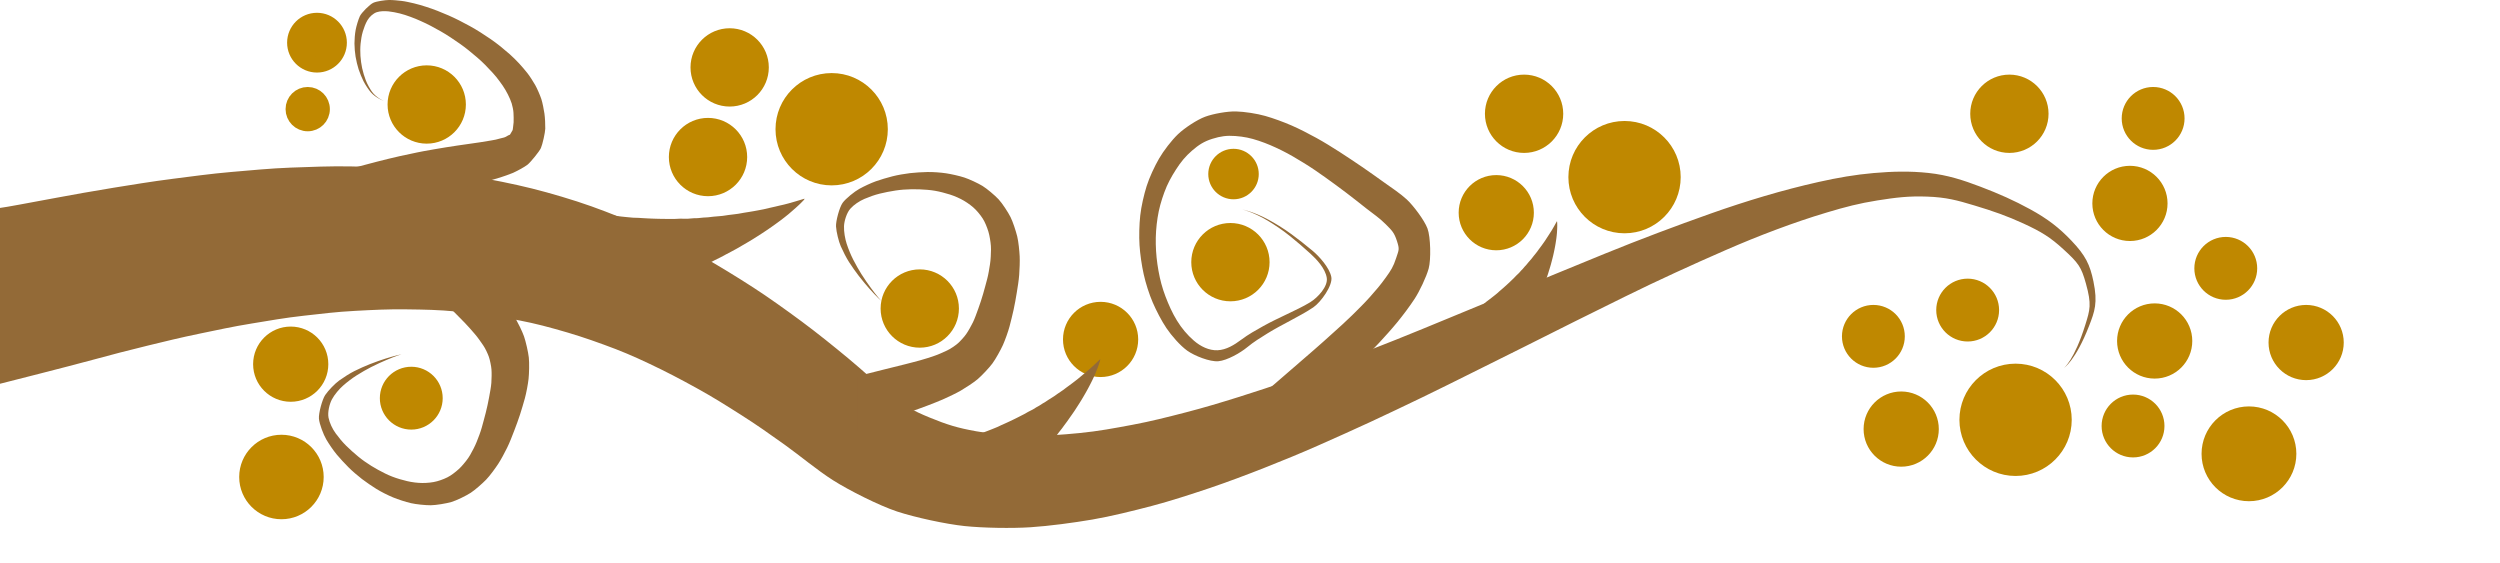 <?xml version="1.0" encoding="UTF-8" standalone="no"?>
<svg
   xmlns:dc="http://purl.org/dc/elements/1.1/"
   xmlns:cc="http://creativecommons.org/ns#"
   xmlns:rdf="http://www.w3.org/1999/02/22-rdf-syntax-ns#"
   xmlns:svg="http://www.w3.org/2000/svg"
   xmlns="http://www.w3.org/2000/svg"
   xmlns:sodipodi="http://sodipodi.sourceforge.net/DTD/sodipodi-0.dtd"
   xmlns:inkscape="http://www.inkscape.org/namespaces/inkscape"
   width="213.985mm"
   height="48.198mm"
   id="svg11294"
   version="1.1"
   inkscape:version="0.91 r13725"
   sodipodi:docname="branch.svg">
  <defs
     id="defs11339">
    <linearGradient
       id="linearGradient14806">
      <stop
         id="stop14814"
         offset="0"
         style="stop-color:#5e3107;stop-opacity:1;" />
    </linearGradient>
    <linearGradient
       id="linearGradient14816">
      <stop
         style="stop-color:#5e3107;stop-opacity:1;"
         offset="0"
         id="stop14808" />
    </linearGradient>
  </defs>
  <sodipodi:namedview
     pagecolor="#ffffff"
     bordercolor="#666666"
     borderopacity="1"
     objecttolerance="10"
     gridtolerance="10"
     guidetolerance="10"
     inkscape:pageopacity="0"
     inkscape:pageshadow="2"
     inkscape:window-width="1366"
     inkscape:window-height="721"
     id="namedview11337"
     showgrid="false"
     fit-margin-top="0"
     fit-margin-left="0"
     fit-margin-bottom="0"
     fit-margin-right="0"
     units="mm"
     inkscape:zoom="0.82004778"
     inkscape:cx="318.11976"
     inkscape:cy="136.94883"
     inkscape:window-x="-4"
     inkscape:window-y="579"
     inkscape:window-maximized="1"
     inkscape:current-layer="svg11294" />
  <g
     id="g11296"
     style="fill:#bf8800;stroke:#bf8800;stroke-width:5;stroke-opacity:1;fill-opacity:1"
     transform="translate(-65.232,-23.109)">
    <circle
       id="svg_1"
       cy="122.92"
       cx="362.78"
       r="10.166"
       style="stroke:#bf8800;stroke-opacity:1;fill:#bf8800;fill-opacity:1" />
    <circle
       id="svg_3"
       cy="56.915"
       cx="203.28"
       r="10.166"
       style="stroke:#bf8800;stroke-opacity:1;fill:#bf8800;fill-opacity:1" />
    <circle
       id="svg_4"
       cy="80.415"
       cx="590.78"
       r="15.666"
       style="stroke:#bf8800;stroke-opacity:1;fill:#bf8800;fill-opacity:1" />
    <circle
       id="svg_13"
       cy="133.42"
       cx="762.28"
       r="9.665"
       style="stroke:#bf8800;stroke-opacity:1;fill:#bf8800;fill-opacity:1" />
    <circle
       id="svg_6"
       cy="123.42"
       cx="701.78"
       r="7.666"
       style="stroke:#bf8800;stroke-opacity:1;fill:#bf8800;fill-opacity:1" />
    <circle
       id="svg_16"
       cy="132.92"
       cx="421.28"
       r="9.665"
       style="stroke:#bf8800;stroke-opacity:1;fill:#bf8800;fill-opacity:1" />
    <circle
       id="svg_5"
       cy="107.92"
       cx="463.28"
       r="10.166"
       style="stroke:#bf8800;stroke-opacity:1;fill:#bf8800;fill-opacity:1" />
    <circle
       id="svg_27"
       cy="36.915"
       cx="167.78"
       r="7.166"
       style="stroke:#bf8800;stroke-opacity:1;fill:#bf8800;fill-opacity:1" />
  </g>
  <g
     id="layer1"
     style="fill:#936a37;fill-opacity:1;fill-rule:evenodd;stroke:#5e3107"
     transform="translate(-65.232,-23.109)">
    <path
       id="path3361"
       d="m 65.232,90.375 c 2.199,-0.272 8.66,-1.517 18.184,-3.277 5.052,-0.933 11.773,-2.166 18.656,-3.273 5.468,-0.88 12.328,-2.016 18.866,-2.847 5.661,-0.72 12.681,-1.686 19.087,-2.232 5.779,-0.493 12.963,-1.192 19.3,-1.417 5.855,-0.208 13.189,-0.524 19.471,-0.385 5.898,0.13 13.34,0.326 19.561,0.87 5.908,0.517 13.574,1.277 19.704,2.318 5.872,0.997 13.287,2.464 19.299,3.967 5.798,1.449 13.384,3.68 19.204,5.763 5.644,2.021 12.577,4.787 18.206,7.314 5.484,2.462 12.327,5.892 17.691,8.927 5.246,2.967 11.265,6.649 16.431,9.995 5.07,3.283 10.801,7.394 15.744,11.052 4.865,3.6 10.24,7.931 14.97,11.853 4.668,3.87 8.954,7.915 13.746,11.745 4.742,3.789 6.959,5.111 12.613,7.435 5.607,2.304 9.046,3.373 15.052,4.439 5.969,1.06 10.2,1.449 16.292,1.487 6.067,0.038 11.086,-0.314 17.143,-0.905 6.045,-0.59 11.211,-1.559 17.188,-2.681 5.977,-1.122 11.309,-2.484 17.193,-4.005 5.895,-1.525 11.342,-3.161 17.135,-4.98 5.817,-1.827 11.319,-3.631 17.025,-5.696 5.742,-2.077 11.365,-4.107 17.028,-6.271 5.711,-2.182 11.309,-4.379 16.936,-6.616 5.688,-2.262 11.254,-4.581 16.847,-6.885 5.668,-2.334 11.289,-4.643 16.867,-6.962 5.668,-2.357 11.29,-4.696 16.86,-7.012 5.677,-2.361 11.333,-4.662 16.91,-6.935 5.704,-2.324 11.41,-4.559 17.032,-6.682 5.773,-2.18 11.504,-4.276 17.156,-6.277 5.831,-2.064 11.615,-3.949 17.348,-5.645 5.947,-1.76 11.782,-3.28 17.595,-4.586 6.071,-1.365 11.861,-2.365 17.77,-2.883 6.226,-0.546 11.855,-0.662 17.724,-0.035 6.255,0.668 11.337,2.362 16.824,4.44 5.944,2.251 11.009,4.513 16.108,7.307 5.661,3.102 9.383,5.988 13.338,10.141 4.58,4.809 6.011,7.751 7.14,13.221 1.431,6.931 0.425,9.654 -1.443,14.459 -4.297,11.054 -8.076,13.513 -8.076,13.513 0,0 3.355,-2.602 6.879,-13.917 1.532,-4.919 2.098,-6.6 0.197,-13.406 -1.5,-5.371 -2.397,-6.606 -7.291,-11.077 -4.226,-3.861 -7.07,-5.631 -12.924,-8.325 -5.272,-2.426 -9.762,-4.001 -15.84,-5.827 -5.611,-1.686 -9.042,-2.644 -15.321,-2.872 -5.891,-0.213 -9.929,0.261 -16.095,1.242 -5.853,0.931 -10.327,2.093 -16.283,3.879 -5.703,1.711 -10.733,3.425 -16.538,5.596 -5.596,2.094 -10.644,4.154 -16.312,6.621 -5.495,2.392 -10.807,4.775 -16.409,7.354 -5.456,2.511 -10.646,4.982 -16.169,7.7 -5.4,2.658 -10.773,5.298 -16.266,8.052 -5.39,2.702 -10.831,5.428 -16.316,8.178 -5.398,2.705 -10.894,5.429 -16.38,8.156 -5.414,2.691 -11.018,5.501 -16.529,8.157 -5.452,2.628 -11.133,5.333 -16.672,7.912 -5.493,2.557 -11.31,5.139 -16.888,7.616 -5.543,2.461 -11.819,5.036 -17.489,7.269 -5.647,2.224 -12.145,4.676 -17.914,6.615 -5.757,1.934 -12.658,4.18 -18.537,5.723 -5.878,1.543 -13.31,3.395 -19.293,4.413 -5.995,1.02 -13.893,2.088 -19.942,2.483 -6.073,0.396 -15.335,0.241 -21.358,-0.388 -6.06,-0.634 -16.045,-2.801 -21.795,-4.696 -5.798,-1.912 -15.633,-6.87 -20.745,-10.121 -5.167,-3.286 -10.682,-7.94 -15.606,-11.463 -4.989,-3.569 -9.02,-6.422 -14.122,-9.66 -5.184,-3.29 -9.208,-5.831 -14.493,-8.738 -5.385,-2.963 -9.617,-5.185 -15.055,-7.764 -5.561,-2.637 -9.273,-4.202 -14.913,-6.258 -5.791,-2.111 -9.892,-3.438 -15.661,-5.042 -5.95,-1.654 -9.664,-2.472 -15.546,-3.494 -6.1,-1.06 -10.337,-1.583 -16.261,-2.147 -6.185,-0.589 -10.324,-0.637 -16.251,-0.718 -6.241,-0.084 -10.716,0.175 -16.605,0.482 -6.274,0.327 -10.874,0.932 -16.695,1.576 -6.302,0.698 -11.033,1.576 -16.757,2.503 -6.348,1.029 -11.217,2.115 -16.806,3.266 -6.46,1.331 -11.47,2.575 -16.853,3.881 -6.789,1.647 -11.95,3.016 -16.905,4.364 -9.65,2.624 -29.118,7.521 -30.98,8.006 l 0.006,-28.5 0.006,-28.5"
       style="fill:#936a37;fill-opacity:1;stroke:none;stroke-width:0.464"
       inkscape:connector-curvature="0"
       sodipodi:nodetypes="cccsscscccccscccccccccccscssscsccssssscccccsssscscccscscscccccscscscccsccccssscsccscccc" />
    <path
       id="path5057"
       d="m 249.1,125.31 c 0.278,-0.186 0.992,-0.489 2.075,-0.892 0.574,-0.214 1.693,-0.492 2.46,-0.765 0.609,-0.217 1.702,-0.487 2.42,-0.741 0.622,-0.22 1.692,-0.488 2.387,-0.736 0.627,-0.224 1.677,-0.493 2.357,-0.739 0.629,-0.227 1.658,-0.498 2.328,-0.745 0.629,-0.232 1.638,-0.505 2.3,-0.754 0.628,-0.236 1.272,-0.476 1.93,-0.722 0.63,-0.235 1.607,-0.526 2.259,-0.774 0.628,-0.239 1.585,-0.534 2.231,-0.785 0.626,-0.244 1.563,-0.542 2.202,-0.797 0.623,-0.248 1.54,-0.55 2.173,-0.808 0.62,-0.253 1.516,-0.558 2.144,-0.82 0.616,-0.257 1.493,-0.566 2.115,-0.832 0.613,-0.261 1.469,-0.574 2.086,-0.844 0.609,-0.266 1.554,-0.607 2.163,-0.882 0.602,-0.272 1.208,-0.546 1.816,-0.82 0.603,-0.272 1.593,-0.641 2.19,-0.924 0.594,-0.281 1.544,-0.631 2.13,-0.921 0.584,-0.289 1.169,-0.578 1.755,-0.867 0.585,-0.289 1.465,-0.645 2.039,-0.942 0.575,-0.296 1.15,-0.593 1.724,-0.888 0.575,-0.296 1.386,-0.659 1.949,-0.962 0.565,-0.304 1.129,-0.607 1.692,-0.909 0.566,-0.304 1.308,-0.672 1.859,-0.98 0.555,-0.311 1.264,-0.664 1.803,-0.979 0.545,-0.318 1.087,-0.634 1.625,-0.948 0.546,-0.318 1.188,-0.677 1.714,-0.996 0.535,-0.324 1.146,-0.671 1.66,-0.995 0.524,-0.331 1.043,-0.658 1.557,-0.982 0.525,-0.331 1.072,-0.683 1.574,-1.012 0.515,-0.337 1.034,-0.68 1.522,-1.012 0.504,-0.343 0.996,-0.677 1.472,-1.013 0.494,-0.348 0.959,-0.677 1.423,-1.016 0.484,-0.354 0.958,-0.7 1.42,-1.038 0.487,-0.356 0.892,-0.691 1.341,-1.03 0.478,-0.362 0.858,-0.693 1.293,-1.033 0.471,-0.369 0.748,-0.656 1.157,-0.999 0.455,-0.381 0.792,-0.697 1.185,-1.038 0.455,-0.394 0.767,-0.711 1.138,-1.044 0.471,-0.421 0.703,-0.72 1.034,-1.03 0.761,-0.713 0.712,-0.903 0.712,-0.903 0,0 -0.189,0.011 -1.383,0.398 -0.519,0.168 -0.926,0.272 -1.643,0.493 -0.566,0.174 -1.031,0.288 -1.71,0.489 -0.586,0.174 -1.042,0.271 -1.706,0.46 -0.598,0.17 -0.833,0.17 -1.493,0.342 -0.609,0.158 -1.015,0.235 -1.671,0.398 -0.616,0.152 -1.002,0.218 -1.655,0.371 l -1.908,0.447 c -0.623,0.146 -0.992,0.178 -1.642,0.321 -0.626,0.138 -0.97,0.161 -1.619,0.296 -0.629,0.13 -0.946,0.146 -1.594,0.271 -0.631,0.122 -0.919,0.134 -1.567,0.249 -0.633,0.113 -1.273,0.227 -1.919,0.343 -0.634,0.113 -0.891,0.094 -1.536,0.2 -0.635,0.104 -0.859,0.085 -1.503,0.181 -0.635,0.094 -1.274,0.189 -1.917,0.285 -0.636,0.094 -0.824,0.048 -1.464,0.133 -0.635,0.084 -0.788,0.044 -1.426,0.119 -0.634,0.074 -1.271,0.148 -1.908,0.223 -0.635,0.074 -0.746,0.011 -1.381,0.075 -0.633,0.064 -1.268,0.127 -1.901,0.191 -0.634,0.064 -0.701,-0.02 -1.331,0.032 -0.632,0.053 -1.263,0.105 -1.893,0.158 -0.632,0.053 -0.653,-0.049 -1.279,-0.007 -0.63,0.042 -0.615,-0.04 -1.236,-0.01 -0.626,0.03 -1.25,0.06 -1.87,0.09 -0.627,0.03 -0.74,-0.033 -1.355,-0.011 -0.624,0.022 -0.891,-0.018 -1.504,-0.003 -0.622,0.016 -0.877,-0.028 -1.486,-0.018 -0.62,0.01 -0.862,-0.038 -1.467,-0.034 -0.619,0.004 -0.847,-0.047 -1.448,-0.049 -0.617,-0.002 -0.833,-0.056 -1.429,-0.064 -0.615,-0.007 -0.819,-0.064 -1.41,-0.078 -0.613,-0.014 -0.805,-0.072 -1.391,-0.091 -0.612,-0.02 -1.21,-0.039 -1.794,-0.057 -0.615,-0.019 -0.783,-0.097 -1.36,-0.121 -0.615,-0.025 -0.772,-0.103 -1.341,-0.132 -0.617,-0.031 -0.762,-0.109 -1.322,-0.142 -0.621,-0.037 -0.756,-0.114 -1.304,-0.151 -0.633,-0.043 -0.759,-0.118 -1.287,-0.158 -0.666,-0.05 -0.785,-0.121 -1.272,-0.158 -0.949,-0.073 -1.552,-0.108 -1.743,-0.096 -0.686,1.98 -1.315,3.789 -1.895,5.456 -0.7,2.013 -1.329,3.817 -1.902,5.456 -0.714,2.045 -1.341,3.834 -1.909,5.456 -0.708,2.021 -1.325,3.783 -1.909,5.456 -0.645,1.849 -1.248,3.591 -1.885,5.455 -0.57,1.664 -1.167,3.427 -1.846,5.451"
       style="fill:#936a37;fill-opacity:1;stroke:none;stroke-width:0.377"
       inkscape:connector-curvature="0" />
    <path
       id="path8614"
       d="m 455.11,60.87 c -2.638,0.967 -6.693,3.668 -8.757,5.626 -2.077,1.971 -4.702,5.401 -6.148,7.895 -1.458,2.515 -3.155,6.147 -4.027,8.918 -0.882,2.8 -1.753,6.609 -2.07,9.505 -0.321,2.935 -0.418,6.695 -0.235,9.6 0.186,2.952 0.723,6.583 1.351,9.414 0.641,2.885 1.775,6.47 2.918,9.111 1.169,2.701 2.853,5.965 4.445,8.328 1.635,2.426 4.458,5.667 6.731,7.288 2.345,1.673 7.334,3.654 10.063,3.412 2.83,-0.251 7.104,-2.698 9.256,-4.467 2.248,-1.847 4.299,-3.092 6.642,-4.546 2.468,-1.532 4.815,-2.733 7.222,-4.035 2.565,-1.388 5.322,-2.843 7.581,-4.372 2.448,-1.657 6.379,-7.107 5.84,-9.847 -0.599,-3.042 -4.009,-6.751 -6.058,-8.462 -2.373,-1.982 -4.741,-3.828 -6.821,-5.357 -2.635,-1.938 -5.364,-3.565 -7.446,-4.696 -4.792,-2.602 -8.463,-3.314 -8.463,-3.314 0,0 3.605,0.84 8.285,3.668 2.034,1.229 4.64,2.933 7.192,4.995 2.014,1.627 4.272,3.544 6.56,5.638 1.976,1.808 4.814,4.767 5.284,7.837 0.422,2.765 -2.868,6.345 -5.387,7.886 -2.325,1.423 -4.974,2.638 -7.598,3.904 -2.462,1.188 -4.99,2.359 -7.523,3.773 -2.404,1.343 -4.827,2.683 -7.153,4.423 -2.228,1.666 -4.839,3.301 -7.68,3.418 -2.739,0.112 -5.489,-1.227 -7.675,-3.126 -2.12,-1.841 -3.944,-4.005 -5.474,-6.508 -1.49,-2.438 -2.648,-5.038 -3.701,-7.794 -1.029,-2.695 -1.749,-5.402 -2.265,-8.317 -0.507,-2.86 -0.803,-5.621 -0.862,-8.581 -0.058,-2.913 0.133,-5.631 0.58,-8.549 0.441,-2.88 1.17,-5.423 2.172,-8.18 0.991,-2.728 2.214,-4.959 3.78,-7.404 1.553,-2.424 3.04,-4.255 5.201,-6.126 2.148,-1.859 3.872,-2.971 6.55,-3.811 2.668,-0.837 4.641,-1.117 7.426,-0.911 2.78,0.206 4.948,0.649 7.605,1.542 2.657,0.893 4.894,1.872 7.417,3.117 2.528,1.247 4.729,2.571 7.135,4.046 2.415,1.48 4.561,2.959 6.865,4.598 2.318,1.649 4.538,3.296 6.799,4.993 2.28,1.712 4.426,3.446 6.649,5.192 2.247,1.766 4.216,3.041 6.214,5.062 2.024,2.047 2.716,2.635 3.616,5.39 0.915,2.798 0.63,2.832 -0.261,5.585 -0.909,2.805 -1.686,3.958 -3.347,6.276 -1.699,2.37 -3.211,4.145 -5.1,6.254 -1.938,2.165 -3.758,3.936 -5.76,5.917 -2.064,2.043 -4.026,3.768 -6.102,5.649 -2.154,1.951 -4.17,3.763 -6.279,5.59 -2.202,1.908 -4.353,3.773 -6.455,5.592 -2.213,1.916 -4.381,3.789 -6.472,5.599 -1.309,1.132 -2.533,2.178 -3.791,3.259 4.001,2.083 8.603,4.569 13.269,7.197 1.898,-1.808 3.838,-3.647 5.84,-5.554 2.017,-1.921 4.097,-3.902 6.211,-5.916 2.025,-1.929 4.168,-4.034 6.232,-6.089 1.99,-1.981 4.253,-4.213 6.224,-6.354 1.911,-2.076 4.115,-4.495 5.956,-6.752 1.792,-2.199 3.985,-5.093 5.578,-7.543 1.557,-2.395 3.755,-6.961 4.539,-9.806 0.769,-2.792 0.642,-10.191 -0.394,-12.941 -1.019,-2.706 -4.608,-7.452 -6.719,-9.398 -2.083,-1.921 -5.1,-3.917 -7.421,-5.572 -2.296,-1.637 -4.694,-3.366 -7.045,-4.966 -2.332,-1.586 -4.815,-3.25 -7.201,-4.785 -2.371,-1.526 -5.086,-3.209 -7.562,-4.571 -2.466,-1.356 -5.406,-2.881 -7.984,-4.005 -2.573,-1.121 -5.857,-2.333 -8.548,-3.097 -2.691,-0.764 -6.695,-1.385 -9.479,-1.458 -2.79,-0.073 -7.339,0.749 -9.966,1.712 z"
       style="fill:#936a37;fill-opacity:1;stroke:none;stroke-width:0.216"
       inkscape:connector-curvature="0" />
    <path
       id="path5894"
       d="m 554.39,137.3 c 0.033,-0.172 0.19,-0.552 0.451,-1.109 0.139,-0.295 0.466,-0.821 0.656,-1.211 0.151,-0.31 0.471,-0.823 0.65,-1.187 0.155,-0.315 0.467,-0.82 0.639,-1.173 0.155,-0.319 0.459,-0.815 0.626,-1.162 0.155,-0.321 0.449,-0.81 0.612,-1.153 0.153,-0.322 0.438,-0.805 0.597,-1.145 0.151,-0.323 0.306,-0.655 0.464,-0.993 0.152,-0.324 0.418,-0.8 0.573,-1.137 0.149,-0.325 0.406,-0.795 0.557,-1.13 0.146,-0.325 0.393,-0.789 0.541,-1.123 0.143,-0.326 0.381,-0.783 0.525,-1.117 0.14,-0.326 0.369,-0.777 0.508,-1.11 0.137,-0.326 0.356,-0.771 0.492,-1.103 0.134,-0.327 0.343,-0.765 0.475,-1.095 0.131,-0.327 0.363,-0.809 0.49,-1.139 0.125,-0.327 0.252,-0.655 0.378,-0.984 0.126,-0.327 0.364,-0.836 0.484,-1.164 0.119,-0.326 0.349,-0.813 0.461,-1.14 0.111,-0.325 0.223,-0.651 0.335,-0.978 0.112,-0.326 0.312,-0.788 0.417,-1.113 0.105,-0.325 0.209,-0.649 0.314,-0.973 0.105,-0.325 0.275,-0.763 0.373,-1.085 0.098,-0.324 0.195,-0.646 0.293,-0.968 0.098,-0.324 0.239,-0.738 0.329,-1.057 0.091,-0.322 0.225,-0.718 0.308,-1.035 0.084,-0.321 0.167,-0.64 0.25,-0.956 0.084,-0.321 0.189,-0.693 0.265,-1.008 0.077,-0.319 0.175,-0.675 0.245,-0.987 0.07,-0.317 0.14,-0.632 0.209,-0.942 0.071,-0.318 0.141,-0.652 0.204,-0.96 0.064,-0.316 0.127,-0.636 0.183,-0.94 0.057,-0.314 0.113,-0.62 0.163,-0.921 0.051,-0.312 0.099,-0.606 0.142,-0.903 0.045,-0.31 0.089,-0.614 0.132,-0.91 0.045,-0.312 0.067,-0.585 0.104,-0.877 0.039,-0.311 0.053,-0.573 0.084,-0.86 0.034,-0.311 0.025,-0.518 0.044,-0.796 0.022,-0.309 0.025,-0.55 0.039,-0.82 0.017,-0.313 0.009,-0.545 0.018,-0.805 0.012,-0.329 -0.02,-0.524 -0.017,-0.76 0.006,-0.543 -0.092,-0.592 -0.092,-0.592 0,0 -0.07,0.076 -0.382,0.67 -0.136,0.258 -0.253,0.45 -0.445,0.802 -0.152,0.278 -0.288,0.496 -0.473,0.826 -0.16,0.285 -0.299,0.494 -0.484,0.815 -0.166,0.289 -0.259,0.379 -0.449,0.692 -0.175,0.289 -0.304,0.471 -0.496,0.779 -0.18,0.289 -0.306,0.46 -0.501,0.764 -0.185,0.289 -0.375,0.584 -0.569,0.887 -0.186,0.29 -0.319,0.442 -0.516,0.741 -0.19,0.288 -0.317,0.428 -0.518,0.723 -0.195,0.287 -0.313,0.413 -0.518,0.705 -0.199,0.284 -0.308,0.399 -0.516,0.687 -0.203,0.282 -0.409,0.567 -0.617,0.854 -0.204,0.282 -0.313,0.374 -0.525,0.658 -0.208,0.279 -0.304,0.358 -0.519,0.638 -0.212,0.276 -0.425,0.554 -0.64,0.833 -0.212,0.276 -0.305,0.332 -0.523,0.607 -0.216,0.273 -0.293,0.317 -0.515,0.587 -0.22,0.269 -0.441,0.538 -0.662,0.808 -0.22,0.269 -0.29,0.289 -0.515,0.554 -0.224,0.265 -0.449,0.529 -0.673,0.794 -0.224,0.265 -0.285,0.261 -0.513,0.52 -0.228,0.26 -0.456,0.52 -0.683,0.779 -0.228,0.26 -0.278,0.232 -0.509,0.486 -0.232,0.255 -0.26,0.221 -0.493,0.468 -0.235,0.25 -0.469,0.499 -0.702,0.746 -0.235,0.25 -0.306,0.271 -0.541,0.514 -0.238,0.246 -0.359,0.334 -0.595,0.574 -0.239,0.243 -0.358,0.325 -0.595,0.561 -0.241,0.24 -0.356,0.316 -0.594,0.548 -0.243,0.238 -0.354,0.307 -0.593,0.536 -0.245,0.235 -0.352,0.298 -0.591,0.523 -0.246,0.232 -0.35,0.29 -0.589,0.511 -0.248,0.229 -0.348,0.282 -0.587,0.499 -0.25,0.227 -0.494,0.449 -0.733,0.665 -0.251,0.228 -0.35,0.265 -0.588,0.477 -0.254,0.226 -0.348,0.258 -0.585,0.465 -0.257,0.225 -0.346,0.253 -0.582,0.455 -0.261,0.224 -0.346,0.249 -0.578,0.445 -0.268,0.226 -0.349,0.248 -0.574,0.436 -0.284,0.237 -0.36,0.257 -0.568,0.43 -0.405,0.337 -0.658,0.555 -0.729,0.632 0.548,0.963 1.048,1.845 1.508,2.656 0.556,0.981 1.053,1.86 1.505,2.659 0.563,0.997 1.056,1.87 1.502,2.662 0.556,0.986 1.041,1.846 1.503,2.662 0.51,0.901 0.992,1.749 1.511,2.653 0.463,0.807 0.956,1.66 1.525,2.636"
       style="fill:#936a37;fill-opacity:1;stroke:none;stroke-width:0.434"
       inkscape:connector-curvature="0" />
    <path
       id="path5896"
       d="m 385.8,186.75 c 0.112,-0.201 0.46,-0.614 1.008,-1.207 0.29,-0.314 0.905,-0.846 1.297,-1.259 0.312,-0.328 0.912,-0.846 1.28,-1.232 0.319,-0.334 0.905,-0.844 1.261,-1.218 0.321,-0.338 0.894,-0.841 1.241,-1.21 0.321,-0.341 0.88,-0.839 1.22,-1.204 0.319,-0.343 0.865,-0.836 1.199,-1.2 0.317,-0.345 0.642,-0.699 0.975,-1.059 0.319,-0.346 0.838,-0.838 1.166,-1.198 0.316,-0.347 0.822,-0.835 1.144,-1.196 0.313,-0.349 0.804,-0.833 1.122,-1.193 0.309,-0.351 0.787,-0.83 1.1,-1.19 0.306,-0.352 0.769,-0.827 1.077,-1.188 0.302,-0.354 0.751,-0.824 1.054,-1.185 0.298,-0.355 0.733,-0.821 1.032,-1.182 0.294,-0.356 0.776,-0.868 1.067,-1.23 0.288,-0.358 0.577,-0.718 0.868,-1.08 0.288,-0.358 0.789,-0.901 1.07,-1.264 0.28,-0.36 0.761,-0.879 1.033,-1.242 0.271,-0.362 0.542,-0.725 0.813,-1.087 0.271,-0.362 0.706,-0.861 0.968,-1.225 0.262,-0.363 0.524,-0.727 0.786,-1.089 0.262,-0.364 0.651,-0.844 0.904,-1.206 0.253,-0.365 0.506,-0.728 0.758,-1.091 0.254,-0.365 0.597,-0.825 0.84,-1.188 0.245,-0.366 0.572,-0.806 0.804,-1.168 0.235,-0.366 0.47,-0.73 0.702,-1.092 0.236,-0.366 0.519,-0.788 0.742,-1.149 0.227,-0.367 0.494,-0.771 0.708,-1.131 0.218,-0.367 0.434,-0.73 0.647,-1.089 0.218,-0.367 0.443,-0.755 0.647,-1.112 0.21,-0.367 0.42,-0.74 0.615,-1.096 0.201,-0.367 0.397,-0.726 0.582,-1.08 0.193,-0.367 0.374,-0.713 0.55,-1.065 0.184,-0.367 0.365,-0.727 0.541,-1.077 0.185,-0.369 0.326,-0.699 0.493,-1.047 0.178,-0.37 0.304,-0.689 0.461,-1.033 0.171,-0.372 0.247,-0.631 0.387,-0.968 0.156,-0.374 0.26,-0.67 0.391,-1 0.152,-0.381 0.239,-0.67 0.359,-0.988 0.152,-0.402 0.196,-0.654 0.298,-0.945 0.235,-0.669 0.138,-0.765 0.138,-0.765 0,0 -0.117,0.069 -0.741,0.689 -0.271,0.27 -0.493,0.465 -0.872,0.83 -0.299,0.288 -0.555,0.509 -0.916,0.85 -0.312,0.295 -0.568,0.502 -0.924,0.832 -0.321,0.297 -0.47,0.374 -0.83,0.692 -0.332,0.294 -0.563,0.472 -0.923,0.784 -0.338,0.292 -0.561,0.458 -0.923,0.763 -0.344,0.29 -0.696,0.587 -1.057,0.89 -0.345,0.291 -0.569,0.431 -0.932,0.729 -0.35,0.287 -0.561,0.414 -0.926,0.707 -0.355,0.284 -0.551,0.397 -0.919,0.684 -0.359,0.279 -0.538,0.381 -0.909,0.662 -0.363,0.275 -0.73,0.552 -1.1,0.833 -0.363,0.275 -0.534,0.349 -0.907,0.623 -0.367,0.27 -0.517,0.333 -0.892,0.601 -0.371,0.264 -0.744,0.53 -1.119,0.798 -0.371,0.265 -0.507,0.299 -0.884,0.56 -0.375,0.259 -0.486,0.285 -0.865,0.539 -0.378,0.252 -0.756,0.505 -1.136,0.759 -0.378,0.253 -0.47,0.252 -0.852,0.498 -0.381,0.246 -0.761,0.492 -1.142,0.738 -0.381,0.246 -0.453,0.219 -0.835,0.457 -0.383,0.239 -0.766,0.478 -1.148,0.716 -0.384,0.239 -0.432,0.186 -0.816,0.416 -0.386,0.232 -0.405,0.179 -0.789,0.401 -0.388,0.224 -0.773,0.447 -1.157,0.668 -0.388,0.224 -0.482,0.224 -0.866,0.439 -0.389,0.218 -0.573,0.283 -0.957,0.493 -0.39,0.214 -0.567,0.272 -0.951,0.478 -0.391,0.21 -0.561,0.262 -0.944,0.463 -0.392,0.206 -0.555,0.251 -0.938,0.448 -0.393,0.202 -0.549,0.241 -0.931,0.433 -0.394,0.198 -0.543,0.232 -0.924,0.418 -0.395,0.194 -0.537,0.222 -0.916,0.404 -0.396,0.19 -0.783,0.376 -1.161,0.557 -0.398,0.191 -0.532,0.201 -0.907,0.377 -0.4,0.188 -0.527,0.193 -0.899,0.364 -0.403,0.185 -0.523,0.187 -0.89,0.351 -0.408,0.183 -0.521,0.182 -0.882,0.34 -0.417,0.183 -0.523,0.18 -0.873,0.331 -0.441,0.19 -0.541,0.187 -0.864,0.325 -0.629,0.269 -1.024,0.447 -1.142,0.517 0.255,1.389 0.487,2.66 0.7,3.83 0.257,1.414 0.487,2.681 0.695,3.833 0.26,1.437 0.486,2.695 0.691,3.835 0.255,1.421 0.478,2.659 0.691,3.835 0.236,1.299 0.46,2.521 0.705,3.827 0.219,1.166 0.454,2.398 0.729,3.811"
       style="fill:#936a37;fill-opacity:1;stroke:none;stroke-width:0.264"
       inkscape:connector-curvature="0" />
    <path
       id="path4936"
       d="m 365.24,78.761 c -1.74,0.042 -3.945,0.157 -5.624,0.361 -1.732,0.211 -4.067,0.608 -5.7,1.033 -1.694,0.441 -3.758,1.032 -5.343,1.601 -1.655,0.593 -3.873,1.641 -5.343,2.452 -1.548,0.854 -4.452,3.173 -5.419,4.543 -1.031,1.46 -2.222,5.947 -2.122,7.615 0.108,1.807 0.868,4.891 1.534,6.402 0.739,1.678 1.804,3.775 2.684,5.137 1.02,1.578 2.205,3.251 3.17,4.492 1.223,1.573 2.484,3.074 3.451,4.156 2.223,2.491 3.758,3.872 3.758,3.872 0,0 -1.38,-1.5 -3.349,-4.208 -0.856,-1.177 -1.98,-2.749 -3.042,-4.44 -0.838,-1.335 -1.799,-3.022 -2.659,-4.698 -0.742,-1.447 -1.527,-3.338 -2.096,-5.085 -0.513,-1.574 -0.941,-3.893 -0.869,-5.705 0.067,-1.672 0.846,-4.277 2.019,-5.628 1.101,-1.267 2.947,-2.507 4.576,-3.201 1.546,-0.659 3.251,-1.281 4.959,-1.704 1.636,-0.405 3.38,-0.74 5.112,-1.007 1.671,-0.257 3.391,-0.379 5.138,-0.413 1.694,-0.033 3.374,0.044 5.112,0.181 1.693,0.133 3.3,0.416 4.985,0.852 1.648,0.426 3.14,0.868 4.729,1.575 1.559,0.693 2.829,1.43 4.218,2.478 1.367,1.032 2.267,1.996 3.323,3.382 1.042,1.367 1.533,2.446 2.147,4.079 0.607,1.615 0.829,2.869 1.074,4.595 0.242,1.712 0.162,2.958 0.077,4.698 -0.085,1.729 -0.346,3.112 -0.639,4.827 -0.292,1.708 -0.695,3.073 -1.15,4.75 -0.455,1.673 -0.859,3.155 -1.406,4.801 -0.546,1.647 -1.076,3.128 -1.687,4.75 -0.612,1.625 -1.079,2.581 -1.943,4.079 -0.867,1.504 -1.268,2.133 -2.428,3.408 -1.167,1.282 -1.622,1.666 -3.042,2.633 -1.432,0.975 -2.249,1.252 -3.809,1.962 -1.576,0.717 -2.726,1.026 -4.346,1.575 -1.641,0.556 -3.006,0.862 -4.652,1.317 -1.672,0.462 -3.23,0.819 -4.883,1.239 -1.684,0.428 -3.334,0.826 -4.985,1.239 -1.688,0.423 -3.362,0.853 -5.01,1.265 -1.035,0.259 -2.05,0.495 -3.067,0.749 l 0,17.838 c 1.051,-0.406 2.08,-0.797 3.221,-1.213 1.591,-0.58 3.195,-1.158 4.831,-1.755 1.594,-0.582 3.224,-1.185 4.857,-1.781 1.597,-0.583 3.228,-1.181 4.857,-1.781 1.598,-0.589 3.397,-1.201 5.01,-1.833 1.588,-0.622 3.641,-1.395 5.215,-2.117 1.553,-0.713 3.876,-1.783 5.368,-2.659 1.476,-0.866 4.096,-2.55 5.419,-3.666 1.312,-1.107 3.776,-3.717 4.806,-5.111 1.023,-1.386 2.691,-4.38 3.4,-5.963 0.706,-1.577 1.703,-4.364 2.147,-6.041 0.443,-1.673 0.927,-3.652 1.304,-5.344 0.377,-1.692 0.739,-3.79 1.022,-5.498 0.284,-1.712 0.674,-4.108 0.792,-5.834 0.119,-1.733 0.243,-4.289 0.153,-6.015 -0.09,-1.737 -0.38,-4.727 -0.792,-6.402 -0.416,-1.69 -1.382,-4.68 -2.147,-6.221 -0.773,-1.558 -2.714,-4.531 -3.885,-5.782 -1.188,-1.268 -3.754,-3.452 -5.215,-4.337 -1.484,-0.899 -4.236,-2.181 -5.854,-2.711 -1.649,-0.54 -4.226,-1.113 -5.905,-1.368 -1.717,-0.261 -4.364,-0.453 -6.058,-0.413 l 3e-5,0 z"
       style="fill:#936a37;fill-opacity:1;stroke:none;stroke-width:0.291"
       inkscape:connector-curvature="0" />
    <path
       id="path6837"
       d="m 179.83,77.306 c 0.448,-0.07 1.68,-0.381 3.577,-0.898 1.006,-0.274 2.348,-0.621 3.716,-0.98 1.087,-0.285 2.421,-0.613 3.718,-0.933 1.123,-0.278 2.452,-0.582 3.722,-0.875 1.145,-0.265 2.526,-0.541 3.783,-0.802 1.162,-0.241 2.556,-0.558 3.808,-0.781 1.176,-0.209 2.388,-0.426 3.632,-0.648 1.182,-0.212 2.537,-0.438 3.78,-0.632 1.19,-0.186 2.482,-0.398 3.723,-0.575 1.196,-0.171 2.409,-0.344 3.646,-0.522 1.199,-0.173 2.416,-0.349 3.649,-0.528 1.202,-0.174 2.299,-0.372 3.526,-0.578 1.2,-0.201 1.821,-0.318 3.014,-0.672 1.171,-0.348 1.198,-0.149 2.255,-0.82 1.041,-0.661 0.544,0.111 1.184,-0.981 0.632,-1.078 0.489,-0.616 0.656,-1.872 0.165,-1.243 0.234,-1.782 0.183,-3.045 -0.051,-1.252 -0.004,-1.866 -0.268,-3.096 -0.262,-1.223 -0.403,-1.76 -0.899,-2.908 -0.494,-1.143 -0.888,-1.91 -1.512,-2.987 -0.623,-1.075 -1.162,-1.805 -1.899,-2.802 -0.737,-0.997 -1.336,-1.752 -2.167,-2.666 -0.833,-0.916 -1.609,-1.735 -2.477,-2.609 -0.872,-0.878 -1.655,-1.601 -2.585,-2.403 -0.936,-0.808 -1.831,-1.553 -2.788,-2.321 -0.964,-0.775 -1.86,-1.451 -2.862,-2.154 -1.012,-0.71 -1.991,-1.379 -3.012,-2.049 -1.035,-0.679 -2.017,-1.29 -3.075,-1.893 -1.075,-0.614 -2.124,-1.192 -3.199,-1.76 -1.096,-0.579 -2.16,-1.086 -3.269,-1.577 -1.134,-0.502 -2.226,-0.985 -3.369,-1.381 -1.173,-0.407 -2.31,-0.833 -3.486,-1.104 -1.213,-0.28 -2.42,-0.548 -3.619,-0.662 -1.244,-0.118 -2.618,-0.112 -3.77,0.254 -1.203,0.382 -2.401,1.538 -3.028,2.592 -0.66,1.111 -1.147,2.489 -1.505,3.659 -0.381,1.248 -0.601,2.704 -0.724,3.913 -0.134,1.309 -0.125,2.787 -0.052,3.985 0.081,1.33 0.303,2.806 0.547,3.958 0.283,1.334 0.749,2.795 1.152,3.859 0.511,1.347 1.393,2.876 1.993,3.729 1.379,1.964 3.904,3.072 3.904,3.072 0,0 -2.633,-1.015 -4.21,-2.808 -0.685,-0.78 -1.756,-2.357 -2.405,-3.635 -0.512,-1.009 -1.157,-2.567 -1.578,-3.857 -0.363,-1.114 -0.759,-2.769 -0.979,-4.079 -0.198,-1.179 -0.354,-2.953 -0.359,-4.265 -0.004,-1.211 0.142,-3.128 0.389,-4.406 0.232,-1.2 0.816,-3.236 1.355,-4.41 0.512,-1.115 3.22,-3.837 4.375,-4.349 1.106,-0.491 3.762,-0.868 5.01,-0.89 1.203,-0.021 2.905,0.154 4.139,0.296 1.197,0.138 2.789,0.518 3.998,0.791 1.178,0.266 2.661,0.726 3.841,1.097 1.154,0.363 2.58,0.866 3.73,1.318 1.128,0.443 2.386,0.966 3.519,1.454 1.115,0.48 2.471,1.129 3.571,1.686 1.086,0.55 2.294,1.192 3.376,1.783 1.07,0.584 2.391,1.37 3.431,2.03 1.032,0.654 2.199,1.425 3.215,2.12 1.01,0.691 2.315,1.657 3.275,2.43 0.956,0.769 2.072,1.712 2.997,2.525 0.923,0.812 2.194,2.075 3.032,2.98 0.838,0.905 1.921,2.176 2.688,3.145 0.768,0.97 1.909,2.771 2.523,3.848 0.616,1.081 1.59,3.332 1.982,4.514 0.394,1.189 0.824,3.487 1.009,4.722 0.187,1.245 0.301,3.638 0.271,4.888 -0.031,1.264 -0.898,5.123 -1.409,6.263 -0.518,1.155 -3.355,4.604 -4.318,5.377 -0.978,0.785 -3.717,2.233 -4.843,2.711 -1.148,0.487 -2.871,1.062 -4.03,1.44 -1.185,0.386 -2.757,0.803 -3.931,1.113 -1.206,0.318 -2.396,0.632 -3.568,0.941 -1.209,0.319 -2.405,0.632 -3.574,0.939 -1.213,0.319 -2.303,0.629 -3.465,0.951 -1.213,0.336 -2.232,0.625 -3.382,0.972 -1.212,0.365 -2.391,0.721 -3.536,1.066 -1.219,0.367 -2.166,0.71 -3.293,1.086 -1.22,0.407 -2.21,0.715 -3.317,1.114 -1.228,0.442 -2.259,0.803 -3.342,1.214 -1.252,0.475 -2.271,0.852 -3.316,1.268 -1.318,0.526 -2.329,0.917 -3.292,1.319 -1.874,0.783 -3.06,1.27 -3.425,1.408 -0.348,-1.005 -0.669,-1.922 -0.966,-2.766 -0.359,-1.02 -0.684,-1.932 -0.981,-2.761 -0.37,-1.034 -0.697,-1.937 -0.994,-2.756 -0.37,-1.02 -0.692,-1.909 -0.993,-2.756 -0.332,-0.936 -0.637,-1.82 -0.949,-2.773 -0.278,-0.85 -0.562,-1.755 -0.875,-2.8"
       style="fill:#936a37;fill-opacity:1;stroke:none;stroke-width:0.225"
       inkscape:connector-curvature="0" />
    <path
       id="path6143"
       d="m 186.98,181.27 c -1.476,-0.93 -3.316,-2.163 -4.658,-3.202 -1.384,-1.072 -3.194,-2.614 -4.386,-3.82 -1.236,-1.251 -2.714,-2.821 -3.791,-4.124 -1.125,-1.361 -2.506,-3.404 -3.362,-4.857 -0.902,-1.532 -2.232,-5.02 -2.374,-6.697 -0.151,-1.787 1.086,-6.261 2.013,-7.645 1.004,-1.499 3.213,-3.763 4.548,-4.722 1.482,-1.064 3.455,-2.322 4.9,-3.042 1.673,-0.834 3.537,-1.664 4.993,-2.236 1.845,-0.725 3.688,-1.368 5.066,-1.803 3.169,-1.001 5.186,-1.401 5.186,-1.401 0,0 -1.944,0.581 -5.004,1.9 -1.33,0.573 -3.09,1.348 -4.857,2.258 -1.394,0.718 -3.072,1.676 -4.657,2.677 -1.368,0.864 -2.997,2.088 -4.368,3.299 -1.235,1.091 -2.773,2.867 -3.624,4.464 -0.786,1.474 -1.428,4.116 -1.099,5.882 0.309,1.656 1.273,3.673 2.325,5.108 0.998,1.362 2.152,2.774 3.409,4.016 1.204,1.189 2.536,2.375 3.893,3.495 1.308,1.08 2.727,2.07 4.214,2.997 1.441,0.899 2.927,1.697 4.491,2.473 1.524,0.756 3.05,1.338 4.72,1.829 1.633,0.48 3.14,0.867 4.864,1.076 1.692,0.205 3.156,0.224 4.88,0.035 1.696,-0.185 2.958,-0.553 4.565,-1.202 1.586,-0.641 2.553,-1.317 3.904,-2.407 1.337,-1.078 2.16,-2.043 3.241,-3.403 1.072,-1.349 1.631,-2.463 2.435,-4.004 0.799,-1.532 1.271,-2.857 1.884,-4.484 0.61,-1.62 0.951,-3.002 1.405,-4.68 0.452,-1.674 0.851,-3.157 1.21,-4.856 0.36,-1.698 0.651,-3.246 0.942,-4.956 0.292,-1.713 0.372,-2.776 0.384,-4.509 0.012,-1.74 -0.016,-2.488 -0.372,-4.181 -0.358,-1.704 -0.556,-2.268 -1.291,-3.83 -0.741,-1.575 -1.305,-2.234 -2.289,-3.647 -0.995,-1.428 -1.829,-2.285 -2.946,-3.59 -1.132,-1.322 -2.153,-2.288 -3.341,-3.525 -1.207,-1.257 -2.367,-2.366 -3.578,-3.577 -1.234,-1.234 -2.453,-2.425 -3.666,-3.629 -1.24,-1.232 -2.464,-2.463 -3.675,-3.665 -0.76,-0.755 -1.515,-1.48 -2.263,-2.221 l 8.993,-15.353 c 0.7,0.89 1.388,1.755 2.161,2.7 1.077,1.317 2.166,2.639 3.273,3.995 1.079,1.32 2.177,2.678 3.282,4.03 1.081,1.323 2.183,2.676 3.282,4.03 1.079,1.328 2.318,2.78 3.388,4.154 1.053,1.352 2.431,3.072 3.421,4.503 0.977,1.412 2.437,3.527 3.28,5.048 0.834,1.505 2.24,4.3 2.816,5.941 0.571,1.627 1.376,5.141 1.56,6.87 0.182,1.719 0.108,5.154 -0.08,6.88 -0.187,1.72 -0.734,4.632 -1.197,6.303 -0.462,1.668 -1.044,3.62 -1.572,5.27 -0.528,1.65 -1.274,3.642 -1.892,5.258 -0.619,1.619 -1.491,3.883 -2.259,5.429 -0.772,1.553 -1.953,3.816 -2.9,5.256 -0.953,1.449 -2.71,3.873 -3.91,5.103 -1.21,1.24 -3.549,3.317 -4.984,4.251 -1.451,0.944 -4.62,2.505 -6.259,2.979 -1.661,0.481 -4.971,1.041 -6.675,1.052 -1.731,0.011 -4.745,-0.3 -6.405,-0.677 -1.691,-0.384 -4.198,-1.215 -5.772,-1.858 -1.61,-0.658 -3.985,-1.853 -5.423,-2.759 l 3e-5,0 z"
       style="fill:#936a37;fill-opacity:1;stroke:none;stroke-width:0.291"
       inkscape:connector-curvature="0" />
  </g>
  <g
     id="g11315"
     style="fill:#bf8800;stroke:#bf8800;stroke-width:5;fill-opacity:1;stroke-opacity:1"
     transform="translate(-65.232,-23.109)">
    <circle
       id="svg_7"
       cy="73.915"
       cx="294.28"
       r="10.166"
       style="fill:#bf8800;fill-opacity:1;stroke:#bf8800;stroke-opacity:1" />
    <circle
       id="svg_8"
       cy="59.915"
       cx="558.28"
       r="10.166"
       style="fill:#bf8800;fill-opacity:1;stroke:#bf8800;stroke-opacity:1" />
    <circle
       id="svg_9"
       cy="44.915"
       cx="301.28"
       r="10.166"
       style="fill:#bf8800;fill-opacity:1;stroke:#bf8800;stroke-opacity:1" />
    <circle
       id="svg_10"
       cy="64.915"
       cx="334.28"
       r="15.666"
       style="fill:#bf8800;fill-opacity:1;stroke:#bf8800;stroke-opacity:1" />
    <circle
       id="svg_11"
       cy="158.92"
       cx="717.28"
       r="15.666"
       style="fill:#bf8800;fill-opacity:1;stroke:#bf8800;stroke-opacity:1" />
    <circle
       id="svg_12"
       cy="177.42"
       cx="156.28"
       r="11.166"
       style="fill:#bf8800;fill-opacity:1;stroke:#bf8800;stroke-opacity:1" />
    <circle
       id="svg_14"
       cy="88.915"
       cx="754.28"
       r="9.665"
       style="fill:#bf8800;fill-opacity:1;stroke:#bf8800;stroke-opacity:1" />
    <circle
       id="svg_15"
       cy="91.915"
       cx="549.28"
       r="9.665"
       style="fill:#bf8800;fill-opacity:1;stroke:#bf8800;stroke-opacity:1" />
    <circle
       id="svg_17"
       cy="151.92"
       cx="198.28"
       r="7.666"
       style="fill:#bf8800;fill-opacity:1;stroke:#bf8800;stroke-opacity:1" />
    <circle
       id="svg_18"
       cy="109.92"
       cx="785.28"
       r="7.666"
       style="fill:#bf8800;fill-opacity:1;stroke:#bf8800;stroke-opacity:1" />
    <circle
       id="svg_19"
       cy="160.92"
       cx="755.28"
       r="7.666"
       style="fill:#bf8800;fill-opacity:1;stroke:#bf8800;stroke-opacity:1" />
    <circle
       id="svg_20"
       cy="161.92"
       cx="680.28"
       r="9.665"
       style="fill:#bf8800;fill-opacity:1;stroke:#bf8800;stroke-opacity:1" />
    <circle
       id="svg_21"
       cy="140.92"
       cx="159.28"
       r="9.665"
       style="fill:#bf8800;fill-opacity:1;stroke:#bf8800;stroke-opacity:1" />
    <circle
       id="svg_22"
       cy="133.92"
       cx="811.28"
       r="9.665"
       style="fill:#bf8800;fill-opacity:1;stroke:#bf8800;stroke-opacity:1" />
    <circle
       id="svg_23"
       cy="169.92"
       cx="792.78"
       r="12.834"
       style="fill:#bf8800;fill-opacity:1;stroke:#bf8800;stroke-opacity:1" />
    <circle
       id="svg_24"
       cy="79.415"
       cx="464.28"
       r="5.666"
       style="fill:#bf8800;fill-opacity:1;stroke:#bf8800;stroke-opacity:1" />
    <circle
       id="svg_25"
       cy="131.92"
       cx="671.28"
       r="7.666"
       style="fill:#bf8800;fill-opacity:1;stroke:#bf8800;stroke-opacity:1" />
    <circle
       id="svg_26"
       cy="61.415"
       cx="761.78"
       r="7.666"
       style="fill:#bf8800;fill-opacity:1;stroke:#bf8800;stroke-opacity:1" />
    <circle
       id="svg_28"
       cy="59.915"
       cx="715.28"
       r="10.166"
       style="fill:#bf8800;fill-opacity:1;stroke:#bf8800;stroke-opacity:1" />
    <circle
       id="svg_29"
       cy="58.415"
       cx="164.78"
       r="4.666"
       style="fill:#bf8800;fill-opacity:1;stroke:#bf8800;stroke-opacity:1" />
  </g>
</svg>
